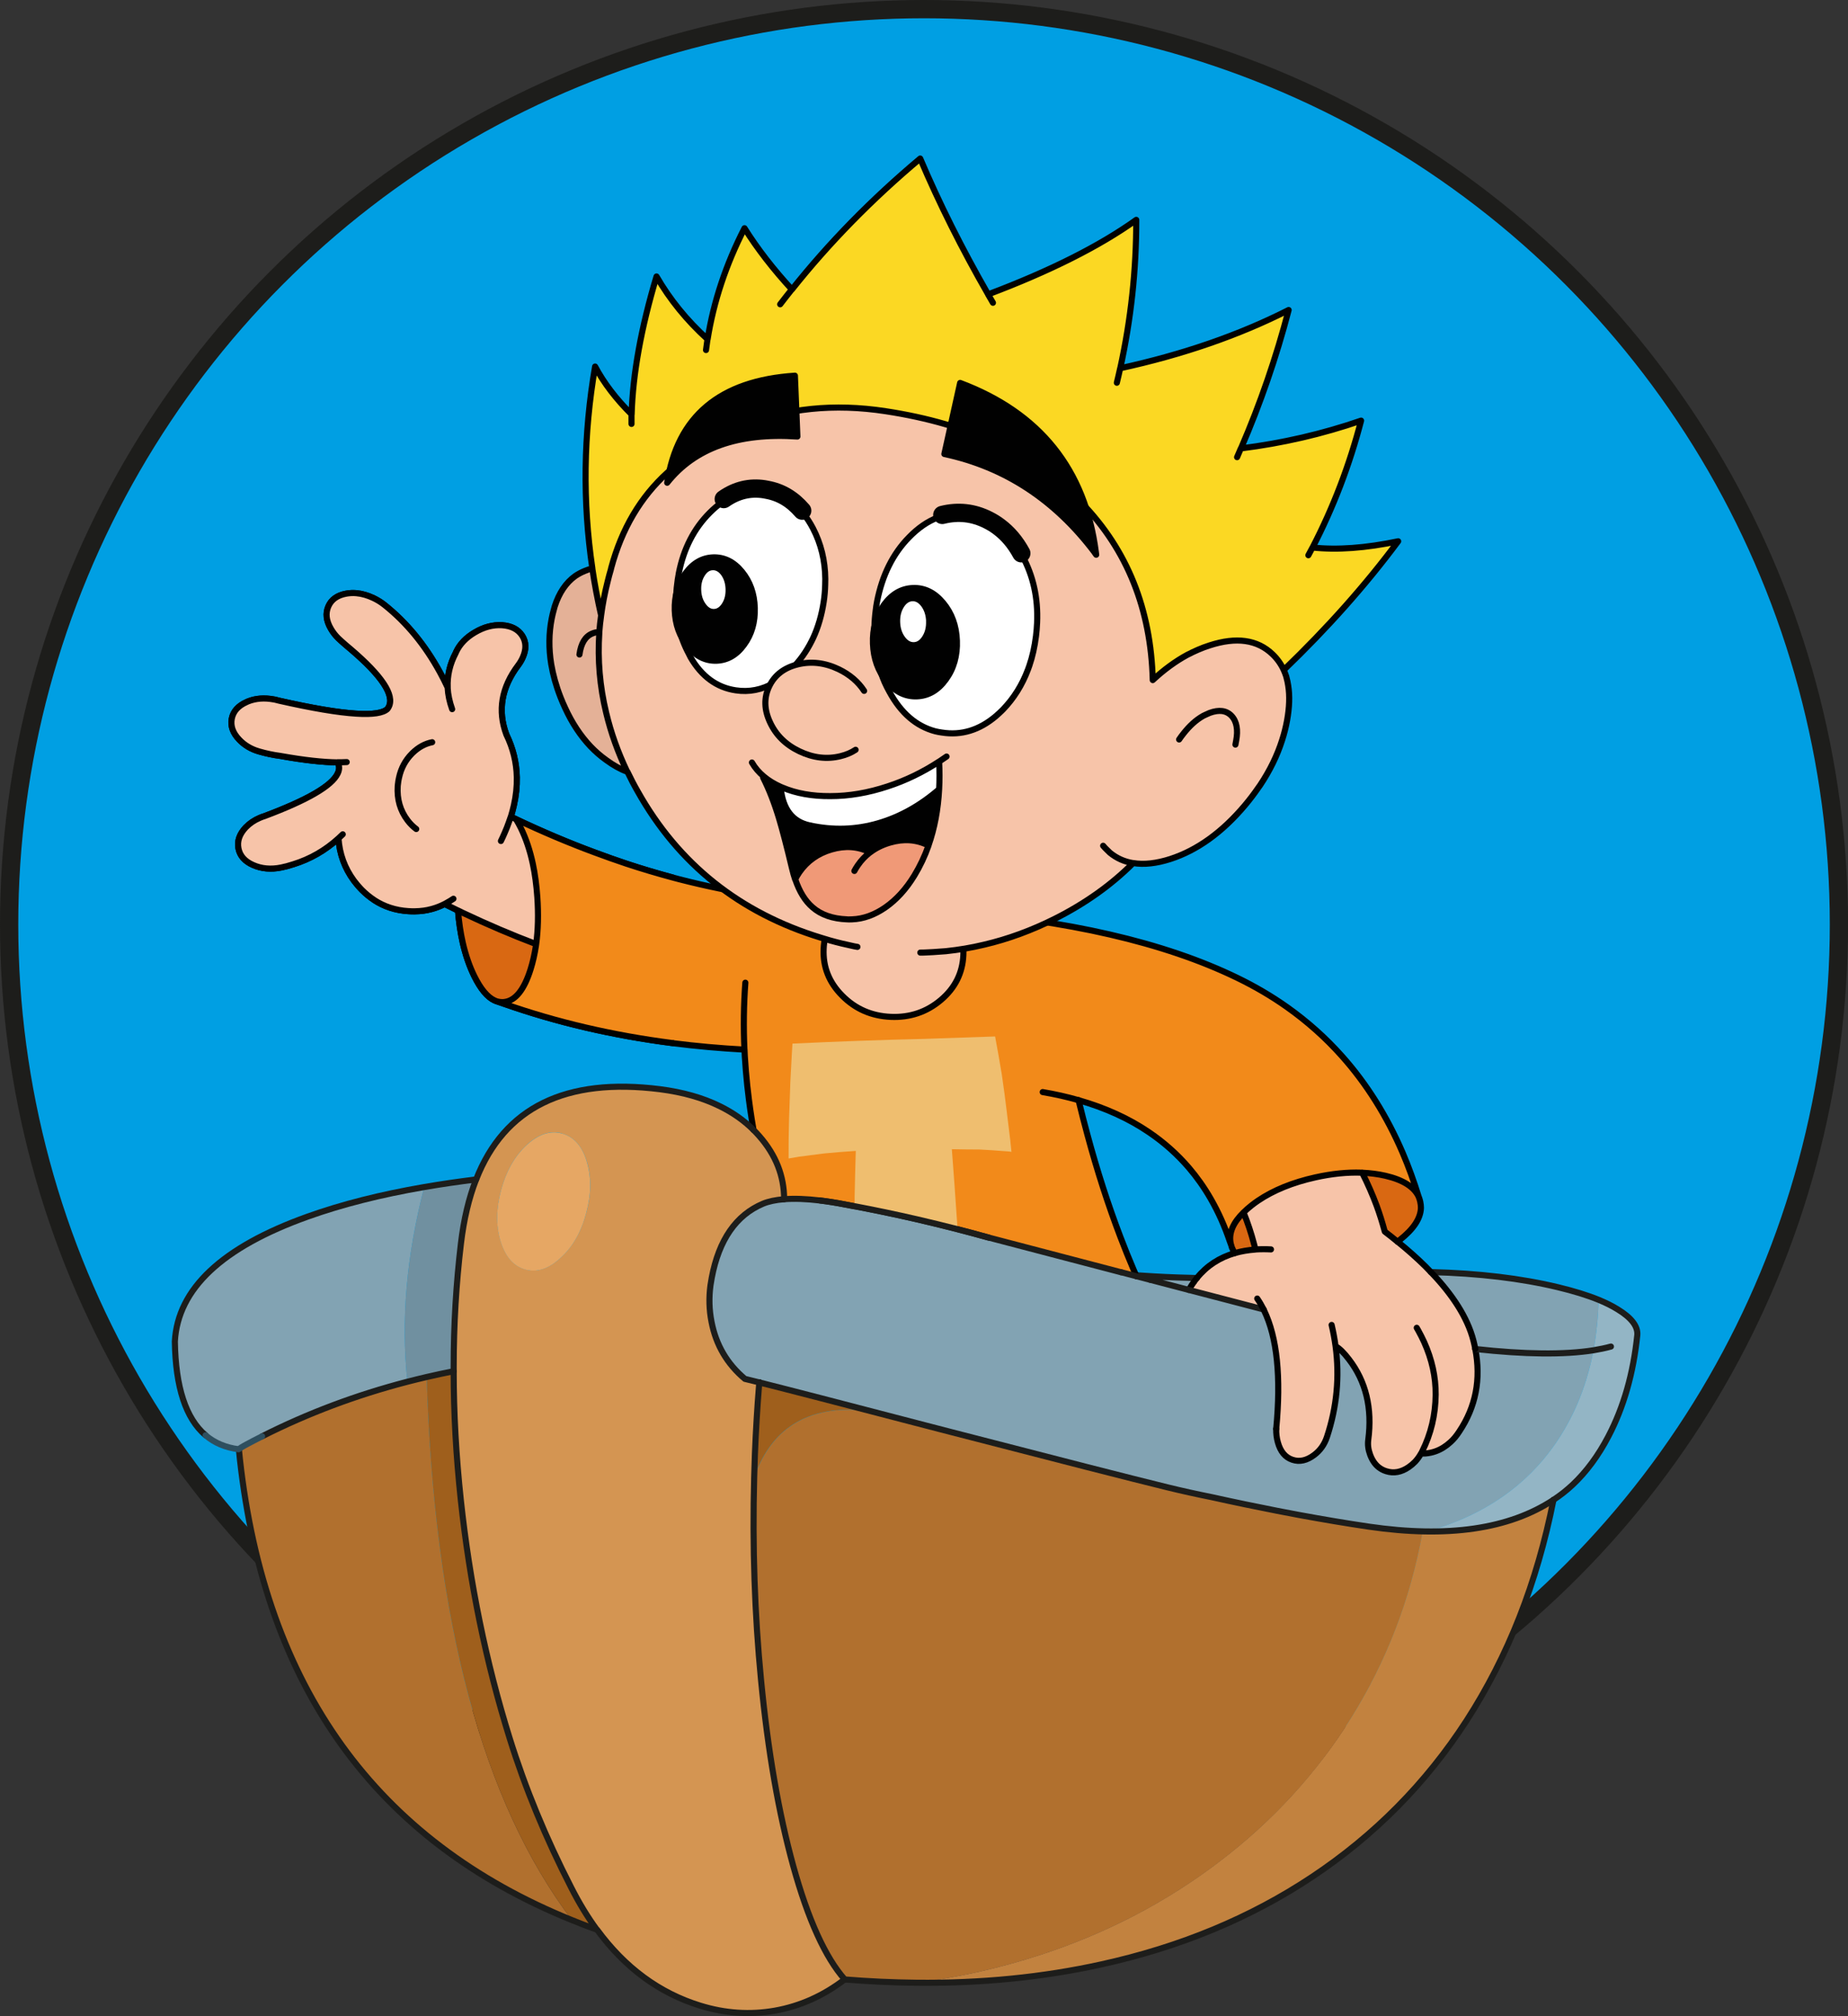 <?xml version="1.0" encoding="UTF-8"?>
<svg id="Laag_2" data-name="Laag 2" xmlns="http://www.w3.org/2000/svg" viewBox="0 0 303.55 331">
  <rect x="0" y="0" width="303.55" height="331" fill="#333333" stroke="none"/>
  <defs>
    <style>
      .cls-1 {
        fill: #6fc7da;
      }

      .cls-2 {
        fill: #9f5f1c;
      }

      .cls-3 {
        fill: #fbd823;
      }

      .cls-4, .cls-5, .cls-6, .cls-7 {
        fill: none;
        stroke-linecap: round;
        stroke-linejoin: round;
      }

      .cls-4, .cls-8 {
        stroke: #1d1d1b;
      }

      .cls-9 {
        fill: #f4e600;
      }

      .cls-10 {
        fill: #f09977;
      }

      .cls-11 {
        fill: #fff;
      }

      .cls-5, .cls-8 {
        stroke-width: 3px;
      }

      .cls-5, .cls-7 {
        stroke: #010101;
      }

      .cls-8 {
        fill: #009fe3;
        stroke-miterlimit: 10;
      }

      .cls-12 {
        fill: #efbe6f;
      }

      .cls-13 {
        fill: #d96812;
      }

      .cls-14 {
        fill: #f7c4a9;
      }

      .cls-15 {
        fill: #82a3b3;
      }

      .cls-6 {
        stroke: #2e4f5f;
      }

      .cls-16 {
        fill: #d49552;
      }

      .cls-17 {
        fill: #e6a764;
      }

      .cls-18 {
        fill: #010101;
      }

      .cls-19 {
        fill: #93b5c5;
      }

      .cls-20 {
        fill: #bc7e28;
      }

      .cls-21 {
        fill: #f28a1a;
      }

      .cls-22 {
        fill: #e4b197;
      }

      .cls-23 {
        fill: #7090a0;
      }

      .cls-24 {
        fill: #c2823f;
      }

      .cls-25 {
        fill: #b1702e;
      }
    </style>
  </defs>
  <g id="Laag_1-2" data-name="Laag 1">
    <g>
      <circle class="cls-8" cx="151.78" cy="151.78" r="150.28"/>
      <g id="Boat_Theo" data-name="Boat Theo">
        <g>
          <g id="Layer0_0_MEMBER_0_FILL" data-name="Layer0 0 MEMBER 0 FILL">
            <path class="cls-9" d="M138.74,324.99h0v-.03.03M124.76,226.97l-.08.5.11-.5h-.03M82.74,164.79h.03l.08-.29-.11.29M233.57,238.32c-.05.11-.1.2-.16.29.25.03.51.03.77,0l-.61-.29M150.09,199.96c.18.06.37.11.56.16-.19-.05-.37-.11-.56-.16h0Z"/>
            <path class="cls-25" d="M70.08,226.07c-1.05.25-2.11.51-3.16.77-8.42,2.2-16.38,5.19-23.88,8.97-.97.5-1.94,1-2.89,1.51-.32.18-.64.36-.95.53.01.03.02.06.03.08.06.57.11,1.14.16,1.7,4.18,37.41,22.37,62.62,54.57,75.63-14.71-19.42-22.67-49.15-23.88-89.19M233.65,251.67c.27-.07.54-.15.8-.24-3-.02-6.19-.28-9.58-.77-3.69-.54-7.52-1.19-11.51-1.94-1.18-.21-2.39-.44-3.61-.69-3.47-.67-7.05-1.41-10.74-2.23-2.45-.49-4.84-1.02-7.19-1.59-6.27-1.54-18.1-4.57-35.49-9.07-1.43-.37-2.9-.75-4.4-1.14-3.18-.83-6.12-1.6-8.81-2.31-9.85-1.24-16.27,2.38-19.23,10.88-.3,11.31.07,22.41,1.11,33.29,1.14,11.65,2.91,21.82,5.31,30.51,2.44,8.79,5.26,14.99,8.44,18.6v.03c3.98.33,7.88.5,11.7.53,6.85-.83,13.72-2.37,20.61-4.62,10.79-3.54,20.52-8.61,29.21-15.23,8.75-6.65,15.97-14.5,21.65-23.56,5.84-9.34,9.75-19.49,11.75-30.45Z"/>
            <path class="cls-2" d="M74.51,225.11c-1.48.3-2.96.62-4.43.95,1.21,40.04,9.17,69.77,23.88,89.19,1.35.55,2.72,1.07,4.11,1.57-1.53-2.07-2.94-4.38-4.24-6.92-4.17-8.15-7.54-16.33-10.11-24.54-3.88-12.43-6.56-25.47-8.04-39.13-.76-7.21-1.15-14.25-1.17-21.12M124.78,226.97l-.11.5c-.3,3.7-.53,7.45-.69,11.27-.04,1.29-.08,2.56-.11,3.82,2.97-8.49,9.38-12.12,19.23-10.88-8.84-2.29-14.95-3.87-18.33-4.72Z"/>
            <path class="cls-15" d="M69.68,194.9c-7.19,1.25-13.57,2.87-19.13,4.85-14.08,5.02-21.35,11.86-21.83,20.51.12,7.5,1.8,12.63,5.04,15.39,1.48,1.26,3.29,2.02,5.41,2.28l.03-.08c.32-.17.64-.35.95-.53.96-.51,1.92-1.01,2.89-1.51,7.49-3.78,15.45-6.77,23.88-8.97-1.09-9.98-.17-20.63,2.76-31.94M233.41,238.61c-.27.51-.6.97-.98,1.38-.31.32-.65.6-1.03.85-1.23.86-2.46,1.09-3.69.69-.47-.14-.89-.36-1.27-.66-.59-.48-1.05-1.16-1.38-2.04-.31-.82-.42-1.64-.32-2.47.68-5.17-.38-9.57-3.18-13.21-.84-1.09-1.56-1.8-2.18-2.12.68,5.05.2,10.02-1.43,14.91-.41,1.23-1.1,2.21-2.07,2.94-1.23.92-2.42,1.19-3.58.8,0,0-.02-.01-.03-.03-1.16-.39-1.96-1.33-2.39-2.84-.19-.71-.28-1.46-.27-2.23.82-8.51.15-14.98-1.99-19.42-.02-.06-.05-.12-.08-.19l-12.28-3.21-6.34-1.65,6.34,1.65c.26-.44.53-.87.82-1.27.16-.23.33-.45.5-.66-.35,0-.69-.02-1.03-.03-2.77-.06-5.46-.19-8.06-.37-.27-.02-.55-.03-.82-.05v.16l-2.55-.66-21.51-5.65-.21-.05c-3.95-1.09-7.87-2.09-11.78-3-3.99-.91-7.95-1.72-11.88-2.44-4.07-.77-7.38-1.06-9.95-.85-1.4.11-2.56.36-3.48.74-4.42,1.87-7.22,5.92-8.41,12.15-.08.42-.16.83-.21,1.25-.27,2.02-.22,4.01.16,5.97.74,3.8,2.57,6.93,5.49,9.39.06.01.12.02.19.03.5.13,1.23.31,2.18.56h.08c3.38.86,9.49,2.43,18.33,4.72,2.69.71,5.63,1.48,8.81,2.31,1.51.39,2.97.77,4.4,1.14,17.39,4.51,29.23,7.53,35.49,9.07,2.35.57,4.74,1.1,7.19,1.59,3.69.82,7.27,1.56,10.74,2.23,1.22.25,2.42.48,3.61.69,3.99.75,7.83,1.39,11.51,1.94,3.39.49,6.58.75,9.58.77,9.42-2.67,16.57-7.66,21.43-14.99,2.87-4.32,4.82-9.24,5.86-14.75-4.81.76-11.28.69-19.42-.21.96,4.99.07,9.51-2.65,13.56-.43.69-.9,1.26-1.41,1.72-.77.71-1.59,1.21-2.47,1.51-.52.19-1.06.31-1.62.35-.26.03-.52.03-.77,0M262.59,213.41c-1.87-.76-4.09-1.45-6.69-2.07-6.07-1.46-13.04-2.29-20.9-2.49.9.92,1.71,1.83,2.44,2.73,1.51,1.89,2.68,3.75,3.5,5.57.47,1.01.84,2.01,1.09,3,.11.45.21.89.29,1.33,8.13.9,14.61.98,19.42.21.49-2.62.77-5.38.85-8.28Z"/>
            <path class="cls-16" d="M78.2,193.65h0c-1.18,3.06-2.02,6.57-2.49,10.53-.78,6.56-1.18,13.3-1.19,20.21,0,.25,0,.48,0,.72.02,6.87.4,13.91,1.17,21.12,1.48,13.66,4.16,26.7,8.04,39.13,2.56,8.21,5.93,16.39,10.11,24.54,1.3,2.54,2.72,4.85,4.24,6.92,4.59,6.24,10.23,10.4,16.92,12.47,4.1,1.27,8.21,1.55,12.31.82,4.14-.74,7.95-2.45,11.43-5.12v-.03c-3.18-3.6-5.99-9.8-8.44-18.6-2.4-8.69-4.17-18.86-5.31-30.51-1.04-10.88-1.42-21.98-1.11-33.29.03-1.26.06-2.53.11-3.82.16-3.82.39-7.58.69-11.27l.08-.5s-.03,0-.05,0c-.95-.24-1.67-.43-2.18-.56-.06,0-.12-.01-.19-.03-2.92-2.46-4.75-5.59-5.49-9.39-.38-1.96-.43-3.95-.16-5.97.06-.41.13-.83.21-1.25,1.18-6.23,3.99-10.28,8.41-12.15.92-.38,2.07-.63,3.48-.74,0-3.81-1.34-7.26-4.03-10.35-.31-.35-.64-.7-.98-1.03-1.57-1.55-3.42-2.85-5.54-3.9-2.79-1.37-6.06-2.3-9.82-2.79-15.5-1.95-25.58,2.99-30.21,14.83M92.29,186.09c1.94.52,3.3,2.04,4.09,4.56.78,2.56.76,5.39-.08,8.49-.82,3.09-2.21,5.53-4.16,7.32-1.94,1.83-3.88,2.49-5.81,1.96-1.93-.51-3.29-2.05-4.09-4.62-.78-2.53-.75-5.34.08-8.44.83-3.08,2.22-5.53,4.16-7.35,1.95-1.81,3.89-2.45,5.81-1.94Z"/>
            <path class="cls-17" d="M96.37,190.65c-.78-2.53-2.15-4.05-4.09-4.56-1.92-.52-3.86.13-5.81,1.94-1.95,1.82-3.33,4.27-4.16,7.35-.83,3.1-.86,5.91-.08,8.44.79,2.56,2.15,4.1,4.09,4.62,1.93.52,3.87-.13,5.81-1.96,1.96-1.79,3.35-4.23,4.16-7.32.84-3.09.86-5.92.08-8.49Z"/>
            <path class="cls-23" d="M78.2,193.65h0c-2.95.36-5.79.78-8.52,1.25-2.93,11.31-3.85,21.96-2.76,31.94,1.05-.26,2.1-.51,3.16-.77,1.47-.33,2.95-.65,4.43-.95,0-.23,0-.47,0-.72.02-6.92.41-13.65,1.19-20.21.48-3.96,1.31-7.47,2.49-10.53Z"/>
            <path class="cls-13" d="M87.14,159.14c.39-1.2.68-2.48.88-3.85.02-.09.04-.19.05-.29-3.99-1.5-8-3.21-12.04-5.12-.26-.13-.53-.26-.8-.4.15,1.89.41,3.65.77,5.28.47,2.05,1.11,3.88,1.91,5.49,1.03,2.11,2.14,3.44,3.32,3.98.18.09.36.16.53.21.36.09.73.11,1.09.05,1.82-.21,3.25-1.99,4.3-5.36M202.85,205.72c1.04-.29,2.17-.49,3.37-.58-.08-.31-.17-.63-.27-.96-.44-1.72-1.01-3.42-1.7-5.12-1.67,1.63-2.38,3.24-2.15,4.83.01.11.03.2.05.29.02.09.04.17.05.24.04.14.09.27.13.4.13.33.29.63.5.9M223.73,192.54c.93,1.82,1.73,3.63,2.39,5.44.5,1.35.92,2.68,1.27,4.01.03.08.06.16.08.24.35.26.69.53,1.03.8.35.28.7.56,1.03.85.12-.09.24-.18.34-.27,2.29-1.79,3.46-3.56,3.5-5.31.01-.32-.02-.65-.11-.98-.03-.19-.09-.39-.16-.58-.02-.07-.05-.14-.08-.21-.74-1.64-2.57-2.79-5.49-3.48-1.21-.28-2.48-.45-3.82-.5Z"/>
            <path class="cls-20" d="M73.4,148.21c-.11.07-.23.13-.34.19.07.04.13.08.19.11l.16-.29M59.44,146.11c-.07-.07-.14-.14-.21-.21h-.24c.82.73,1.64,1.35,2.47,1.86-.71-.46-1.38-1-2.02-1.64Z"/>
            <path class="cls-14" d="M56.84,97.46c-1.45.28-2.43.98-2.92,2.1-.49,1.14-.34,2.36.42,3.66.33.59.72,1.11,1.19,1.57.31.3.71.66,1.22,1.09.63.53,1.21,1.03,1.75,1.51,4.77,4.24,6.48,7.25,5.12,9.02-.71.68-2.42.94-5.12.77-2.98-.18-7.19-.89-12.63-2.12-.48-.12-.74-.19-.8-.21-.03,0-.07,0-.11,0-1.55-.29-2.96-.19-4.24.32-.08.03-.16.07-.24.11-1.38.61-2.19,1.51-2.44,2.71-.22,1.22.18,2.37,1.22,3.45.86.91,1.95,1.55,3.26,1.94,1.18.34,2.35.59,3.53.74.05,0,.11.02.16.03,3.71.66,6.79,1.01,9.23,1.03.51,0,1.01,0,1.49-.03-.48.02-.97.03-1.49.03.32.58.32,1.19,0,1.83-.96,2.03-4.97,4.36-12.04,7-.26.09-.52.18-.77.29-.89.38-1.66.9-2.31,1.56-1.03,1.1-1.42,2.25-1.19,3.45.25,1.21,1.05,2.12,2.41,2.71,1.38.62,2.92.76,4.62.42.58-.11,1.24-.29,1.99-.53,2.77-.86,5.25-2.28,7.43-4.27.24-.2.47-.43.69-.66-.22.24-.45.46-.69.66.17,2.57,1.01,4.88,2.52,6.95.16.2.32.39.48.58.21.26.42.51.64.74.07.07.14.14.21.21.64.64,1.31,1.19,2.02,1.64,3.6,2.22,7.37,2.39,11.3.5.1.05.2.09.29.13.12-.05.23-.11.34-.19.37-.19.73-.41,1.09-.66-.35.25-.72.47-1.09.66l-.16.29c.66.33,1.33.66,1.99.98.27.13.53.27.8.4,4.04,1.91,8.06,3.62,12.04,5.12.32-2.33.38-4.9.19-7.69-.14-1.97-.38-3.8-.74-5.49-.47-2.2-1.14-4.18-1.99-5.92-.26-.51-.52-.98-.8-1.41-.27-.13-.55-.27-.82-.4-.1.29-.2.58-.32.88-.1.3-.2.6-.32.9-.11.29-.24.57-.37.85-.18.46-.39.91-.61,1.35.22-.45.43-.9.61-1.35.13-.28.26-.56.37-.85.12-.3.22-.6.32-.9.12-.29.22-.58.32-.88.19-.62.35-1.24.48-1.86.37-1.57.53-3.11.5-4.62-.05-2.44-.63-4.79-1.72-7.03-1.46-3.93-.82-7.72,1.94-11.38.31-.41.57-.84.77-1.3.59-1.34.56-2.53-.11-3.55-.67-1.03-1.76-1.61-3.29-1.72-1.51-.08-3.01.31-4.48,1.19-1.45.85-2.47,1.92-3.08,3.21-.01.04-.03.08-.05.11-.98,1.87-1.42,3.79-1.33,5.76.06,1.16.31,2.33.74,3.53-.44-1.2-.68-2.37-.74-3.53-.41-.88-.84-1.73-1.3-2.55-2.44-4.47-5.46-8.14-9.07-11.01-.52-.43-1.12-.81-1.8-1.14-.96-.46-1.91-.73-2.84-.82-.56-.04-1.12-.01-1.67.08M66.95,134.68c-1.22-1.59-1.76-3.47-1.62-5.62,0-.08.02-.17.03-.27.04-.4.1-.79.19-1.17.33-1.51,1.03-2.81,2.1-3.9.04-.04.08-.07.11-.11.98-.94,2.06-1.54,3.24-1.78-1.17.24-2.25.83-3.24,1.78-.03.03-.06.07-.11.11-1.07,1.09-1.77,2.39-2.1,3.9-.09.38-.15.77-.19,1.17,0,.09-.02.18-.03.27-.14,2.16.4,4.03,1.62,5.62.43.57.9,1.05,1.41,1.43-.5-.38-.97-.86-1.41-1.43M205.53,197.92c-.47.38-.89.76-1.27,1.14.69,1.69,1.25,3.4,1.7,5.12.1.33.19.64.27.96.81-.04,1.66-.04,2.55,0-.88-.04-1.73-.04-2.55,0-1.2.09-2.33.29-3.37.58-2.13.62-3.95,1.68-5.44,3.18-.28.29-.54.59-.8.9,0,.01-.02.02-.03.03-.17.21-.34.44-.5.66-.29.41-.56.83-.82,1.27l12.28,3.21c.03.07.06.13.08.19,2.14,4.44,2.81,10.91,1.99,19.42-.01.77.08,1.51.27,2.23.43,1.51,1.23,2.45,2.39,2.84,0,.01.02.02.03.03,1.16.39,2.35.13,3.58-.8.97-.73,1.66-1.71,2.07-2.94,1.63-4.89,2.11-9.86,1.43-14.91-.08-.58-.18-1.16-.29-1.75-.1-.58-.22-1.16-.37-1.75.15.59.27,1.17.37,1.75.12.59.21,1.17.29,1.75.61.32,1.34,1.03,2.18,2.12,2.81,3.64,3.87,8.04,3.18,13.21-.1.83,0,1.65.32,2.47.33.88.79,1.57,1.38,2.04.38.3.8.52,1.27.66,1.23.4,2.46.17,3.69-.69.38-.25.73-.53,1.03-.85.38-.41.71-.87.98-1.38.06-.09.11-.19.16-.29,1.47-2.92,2.21-6.04,2.23-9.36.04-2.88-.59-5.75-1.88-8.62-.29-.64-.62-1.27-.98-1.91-.07-.14-.15-.28-.24-.42.09.14.17.28.24.42.36.64.69,1.27.98,1.91,1.29,2.87,1.92,5.74,1.88,8.62-.02,3.33-.76,6.45-2.23,9.36l.61.29c.56-.04,1.1-.15,1.62-.35.88-.3,1.7-.81,2.47-1.51.51-.46.98-1.04,1.41-1.72,2.73-4.05,3.61-8.57,2.65-13.56-.08-.43-.18-.88-.29-1.33-.25-.99-.61-1.98-1.09-3-.82-1.82-1.99-3.68-3.5-5.57-.73-.9-1.54-1.81-2.44-2.73-.28-.31-.57-.62-.88-.93-1.36-1.33-2.89-2.68-4.59-4.06-.34-.28-.68-.57-1.03-.85-.34-.27-.69-.53-1.03-.8-.02-.07-.05-.15-.08-.24-.35-1.32-.77-2.66-1.27-4.01-.66-1.8-1.46-3.62-2.39-5.44-.03,0-.07-.01-.11-.03-2.33-.08-4.85.18-7.56.77-3.74.84-6.89,2.12-9.44,3.85-.37.26-.73.52-1.09.8M155.61,149.53c-3.63-.28-7.4-.49-11.3-.64-1.88-.05-3.75-.14-5.6-.27-2.16,1.94-3.3,4.33-3.42,7.16-.13,2.95.88,5.5,3.02,7.67,2.16,2.18,4.82,3.34,7.98,3.48,3.16.15,5.91-.77,8.25-2.76,2.33-1.97,3.56-4.43,3.69-7.37.12-2.75-.75-5.18-2.63-7.27Z"/>
            <path class="cls-24" d="M234.45,251.43c-.26.09-.52.17-.8.24-2,10.97-5.92,21.12-11.75,30.45-5.68,9.05-12.89,16.91-21.65,23.56-8.68,6.61-18.42,11.69-29.21,15.23-6.89,2.25-13.76,3.79-20.61,4.62,10.7.12,20.85-.88,30.45-3,12.96-2.85,24.51-7.64,34.65-14.38,10.24-6.81,18.69-15.36,25.36-25.65,6.83-10.56,11.58-22.64,14.27-36.24-5.38,3.55-12.29,5.27-20.72,5.17Z"/>
            <path class="cls-19" d="M265.72,214.98c-.9-.55-1.94-1.07-3.13-1.57-.08,2.89-.36,5.65-.85,8.28,1.03-.17,1.99-.37,2.87-.61-.88.24-1.84.44-2.87.61-1.04,5.51-2.99,10.43-5.86,14.75-4.87,7.33-12.01,12.32-21.43,14.99,8.43.1,15.33-1.63,20.72-5.17,1.11-.73,2.16-1.56,3.16-2.49,2.25-2.12,4.21-4.77,5.86-7.93,2.51-4.79,4.09-10.34,4.75-16.63.12-1.43-.95-2.84-3.21-4.22Z"/>
            <path class="cls-21" d="M158.23,156.8c-.13,2.95-1.36,5.41-3.69,7.37-2.34,1.99-5.09,2.91-8.25,2.76-3.16-.13-5.82-1.29-7.98-3.48-2.15-2.16-3.15-4.72-3.02-7.67.12-2.83,1.27-5.22,3.42-7.16-9.5-.64-18.53-2.06-27.11-4.27-.36-.09-.72-.18-1.09-.29-2.52-.66-5.06-1.42-7.61-2.25-1.75-.59-3.51-1.21-5.28-1.88-4.26-1.58-8.56-3.39-12.89-5.44.27.42.54.89.8,1.41.85,1.74,1.52,3.71,1.99,5.92.36,1.7.61,3.53.74,5.49.2,2.8.13,5.36-.19,7.69-.01.1-.03.2-.05.29-.2,1.36-.49,2.65-.88,3.85-1.05,3.37-2.48,5.15-4.3,5.36l-.08.29c8.67,3.05,17.92,5.21,27.75,6.47,3.84.49,7.76.84,11.78,1.06-.18-3.67-.13-7.33.13-10.98-.26,3.66-.31,7.32-.13,10.98.02.36.04.72.05,1.09.1,1.62.23,3.25.4,4.88.03.2.06.39.08.58.25,2.2.56,4.41.95,6.63.34.34.67.68.98,1.03,2.69,3.09,4.03,6.54,4.03,10.35,2.56-.21,5.88.07,9.95.85,3.94.72,7.9,1.53,11.88,2.44,3.9.91,7.83,1.91,11.78,3l.21.05,21.51,5.65,2.55.66c-.02-.06-.05-.11-.08-.16-.13-.31-.26-.62-.4-.93-.74-1.75-1.46-3.53-2.15-5.36-2.01-5.25-3.81-10.83-5.41-16.74-.51-1.88-1.01-3.79-1.49-5.73-1.86-.54-3.82-.98-5.89-1.33,2.07.35,4.03.79,5.89,1.33,4.39,1.25,8.25,3,11.59,5.25,2.46,1.68,4.64,3.62,6.53,5.84,1.34,1.56,2.54,3.25,3.58,5.07,1.27,2.19,2.33,4.56,3.18,7.11.03,0,.06,0,.08,0-.23-1.59.48-3.2,2.15-4.83.38-.38.8-.76,1.27-1.14.36-.28.72-.54,1.09-.8,2.55-1.72,5.7-3.01,9.44-3.85,2.71-.59,5.23-.85,7.56-.77.04.01.07.02.11.03,1.34.06,2.61.22,3.82.5,2.92.68,4.75,1.84,5.49,3.48-.78-2.53-1.66-4.96-2.65-7.27-2.59-6.03-5.91-11.31-9.95-15.84-2.69-3.02-5.71-5.71-9.05-8.06-2.55-1.81-5.3-3.43-8.25-4.85-11.95-5.78-27.79-9.43-47.54-10.96,1.87,2.09,2.75,4.51,2.63,7.27M150.65,200.12c-.19-.05-.37-.1-.56-.16h0c.18.05.37.11.56.16Z"/>
          </g>
          <path id="Layer0_0_MEMBER_0_1_STROKES" data-name="Layer0 0 MEMBER 0 1 STROKES" class="cls-7" d="M155.61,149.55c-3.63-.29-7.4-.5-11.3-.64-1.88-.06-3.75-.16-5.6-.28-2.16,1.94-3.3,4.33-3.42,7.16-.13,2.95.88,5.5,3.04,7.67,2.15,2.18,4.81,3.35,7.97,3.49,3.16.14,5.91-.79,8.25-2.77,2.33-1.97,3.56-4.43,3.69-7.37.12-2.75-.75-5.17-2.63-7.26,19.74,1.52,35.59,5.17,47.55,10.96,2.94,1.42,5.69,3.03,8.25,4.84,3.33,2.36,6.34,5.04,9.03,8.06,4.04,4.53,7.35,9.81,9.95,15.84.99,2.31,1.87,4.74,2.65,7.27.03.08.06.15.09.23.06.19.12.38.16.57.07.33.11.66.11.99-.05,1.74-1.22,3.5-3.5,5.29-.11.09-.23.18-.35.27M138.74,324.99h.01M123.77,185.51c-.39-2.22-.71-4.43-.95-6.63-.02-.19-.04-.38-.07-.57-.17-1.64-.31-3.27-.41-4.89-.02-.36-.04-.73-.05-1.09-4.01-.22-7.94-.57-11.78-1.06-9.83-1.26-19.08-3.42-27.75-6.47h-.01c-.33-.11-.65-.23-.98-.34-.18-.05-.36-.12-.54-.2-1.18-.55-2.28-1.88-3.32-3.98-.8-1.62-1.43-3.46-1.9-5.5-.37-1.63-.63-3.39-.78-5.28-.66-.32-1.32-.64-1.98-.97-.07-.04-.13-.07-.2-.11-.66.34-1.35.61-2.06.81-.05.01-.11.03-.16.04-.4.11-.81.19-1.23.25-.48.07-.98.1-1.49.11-.34,0-.69,0-1.05-.03-2.08-.13-3.95-.74-5.6-1.82M59.24,145.9c-.22-.24-.44-.48-.65-.74-.16-.19-.32-.39-.46-.58-1.52-2.07-2.36-4.38-2.53-6.94-2.18,1.98-4.65,3.4-7.43,4.26-.75.24-1.41.42-1.99.53-1.69.34-3.23.2-4.6-.41-1.37-.6-2.17-1.5-2.41-2.71-.24-1.21.16-2.36,1.19-3.46.64-.66,1.4-1.18,2.29-1.56.25-.11.51-.21.78-.29,7.06-2.64,11.07-4.97,12.03-6.99.32-.65.32-1.26,0-1.84-2.45-.03-5.52-.37-9.23-1.03-.05,0-.11-.02-.16-.03-1.18-.15-2.35-.4-3.53-.74-1.31-.38-2.39-1.03-3.25-1.94-1.04-1.08-1.45-2.23-1.22-3.44.24-1.2,1.05-2.11,2.43-2.72.08-.04.16-.07.24-.11,1.28-.51,2.7-.61,4.26-.32.03,0,.06,0,.09.01.05.01.32.08.8.2,5.44,1.23,9.65,1.94,12.64,2.12,2.69.17,4.4-.09,5.11-.77,1.36-1.77-.35-4.77-5.11-9.01-.55-.49-1.14-.99-1.76-1.51-.51-.44-.91-.8-1.21-1.09-.48-.47-.88-.99-1.21-1.56-.77-1.31-.91-2.53-.42-3.66.49-1.13,1.46-1.83,2.92-2.1.55-.1,1.11-.13,1.68-.08.92.08,1.86.35,2.83.81.68.33,1.29.71,1.82,1.14,3.6,2.87,6.62,6.54,9.07,11.01.45.82.88,1.67,1.29,2.55-.09-1.97.35-3.88,1.34-5.74.01-.04.03-.07.04-.11.6-1.29,1.63-2.37,3.08-3.22,1.48-.88,2.97-1.27,4.48-1.18,1.53.11,2.62.68,3.29,1.71.66,1.03.7,2.21.11,3.55-.2.46-.45.89-.76,1.3-2.76,3.66-3.41,7.46-1.95,11.39,1.09,2.23,1.67,4.58,1.72,7.03.03,1.5-.13,3.04-.49,4.62-.14.61-.3,1.22-.49,1.84.28.13.55.26.84.4,4.32,2.05,8.62,3.87,12.89,5.45,1.76.66,3.52,1.28,5.28,1.87,2.54.84,5.08,1.59,7.6,2.27.37.1.73.2,1.1.29,8.57,2.2,17.6,3.62,27.1,4.26M171.27,179.3c2.06.35,4.02.79,5.89,1.33,4.38,1.25,8.24,3,11.58,5.27,2.46,1.67,4.64,3.61,6.54,5.82,1.33,1.56,2.53,3.25,3.58,5.08,1.26,2.18,2.32,4.55,3.18,7.11.02,0,.04,0,.07,0-.23-1.6.48-3.21,2.15-4.84.38-.38.81-.76,1.29-1.14.35-.28.71-.54,1.09-.8,2.55-1.72,5.69-3,9.44-3.83,2.7-.6,5.22-.85,7.55-.77.04,0,.08,0,.12.01,1.33.06,2.61.22,3.82.5,2.92.68,4.74,1.84,5.48,3.48M229.55,203.86c-.34-.28-.69-.57-1.05-.85-.34-.27-.69-.53-1.03-.8-.02-.07-.04-.15-.07-.23-.36-1.33-.78-2.67-1.27-4.01-.67-1.81-1.47-3.63-2.39-5.45M232.71,218c.08.14.16.28.24.42.35.64.68,1.27.97,1.91,1.29,2.87,1.92,5.74,1.9,8.64-.03,3.32-.77,6.44-2.23,9.36M234.18,238.63c.56-.05,1.1-.16,1.62-.35.88-.31,1.7-.82,2.47-1.53.51-.46.98-1.03,1.42-1.71,2.72-4.06,3.6-8.58,2.64-13.57M233.43,238.63c.05-.1.11-.2.16-.29M219.38,221.03c.61.32,1.34,1.03,2.19,2.14,2.8,3.63,3.86,8.04,3.18,13.21-.11.82,0,1.64.31,2.47.33.88.79,1.56,1.39,2.04.37.29.79.52,1.26.66,1.23.39,2.47.16,3.7-.69.37-.26.71-.54,1.02-.86.38-.41.71-.86.99-1.37.24.02.49.02.76,0M219.38,221.03c-.08-.58-.17-1.16-.28-1.74-.11-.59-.23-1.18-.37-1.76M206.22,205.15c-1.2.09-2.33.28-3.37.58M196.09,210.49c-.29.41-.56.84-.82,1.29M209.63,234.6c-.02.76.07,1.5.27,2.21.42,1.51,1.21,2.46,2.37,2.85,0,0,.02,0,.03.01,1.16.39,2.35.13,3.58-.8.97-.73,1.67-1.71,2.08-2.94,1.62-4.89,2.1-9.86,1.42-14.91M204.26,199.06c.69,1.69,1.26,3.41,1.71,5.13.09.32.17.64.25.95.81-.05,1.66-.06,2.55-.01M202.85,205.73c-.21-.28-.38-.59-.5-.9-.05-.13-.09-.27-.12-.41-.06-.17-.12-.35-.19-.52M202.23,204.42c-.02-.07-.05-.15-.07-.23-.02-.1-.04-.2-.05-.29M186.67,209.54c-.02-.06-.05-.11-.07-.16.03,0,.05,0,.08,0M55.46,125.15c.51,0,1.01,0,1.49-.03M55.6,137.64c.24-.21.47-.43.7-.66M73.53,112.9c.06,1.16.31,2.33.74,3.53M68.37,136.11c-.51-.38-.99-.85-1.42-1.42-1.22-1.6-1.76-3.48-1.62-5.62,0-.09.02-.19.03-.28.04-.4.1-.78.19-1.15.33-1.51,1.03-2.82,2.11-3.91.04-.04.07-.07.11-.11.97-.94,2.05-1.53,3.22-1.76M61.47,147.77c-.72-.46-1.39-1.02-2.03-1.66-.07-.07-.13-.14-.2-.21M73.05,148.41c.12-.06.23-.12.34-.19.37-.2.73-.42,1.09-.66M88.07,155.01c.32-2.34.38-4.91.19-7.71-.14-1.97-.38-3.79-.74-5.48-.47-2.21-1.14-4.18-1.99-5.92-.26-.52-.52-.99-.78-1.42M83.9,134.09c-.1.29-.2.59-.31.89-.11.3-.22.59-.33.89-.11.29-.23.57-.36.86-.19.45-.4.9-.62,1.35M82.85,164.51c1.81-.22,3.24-2,4.3-5.36.38-1.21.67-2.5.88-3.86.01-.09.03-.18.04-.28-3.99-1.51-8-3.22-12.03-5.13-.27-.13-.54-.26-.81-.4M81.77,164.44c.36.09.72.11,1.09.07M122.43,161.34c-.27,3.66-.32,7.32-.15,10.98M124.77,226.98h.03"/>
          <path id="Layer0_0_MEMBER_0_2_STROKES" data-name="Layer0 0 MEMBER 0 2 STROKES" class="cls-4" d="M255.17,246.25c-2.69,13.6-7.45,25.68-14.27,36.24-6.67,10.29-15.12,18.84-25.36,25.65-10.13,6.74-21.68,11.53-34.65,14.38-9.61,2.12-19.75,3.13-30.44,3.01-3.83-.04-7.73-.22-11.7-.54M138.74,324.99c-3.48,2.67-7.3,4.38-11.43,5.12-4.1.72-8.21.45-12.31-.82-6.7-2.07-12.34-6.22-16.92-12.46-1.39-.5-2.75-1.02-4.1-1.57-32.21-13.02-50.4-38.23-54.57-75.64-.06-.56-.12-1.12-.17-1.68M78.21,193.65c4.63-11.83,14.7-16.77,30.2-14.82,3.75.48,7.03,1.41,9.83,2.79,2.12,1.04,3.96,2.33,5.53,3.89M123.88,242.58c-.3,11.3.07,22.4,1.13,33.28,1.13,11.65,2.89,21.82,5.29,30.51,2.44,8.79,5.26,15,8.45,18.61M74.52,225.13c0-.24,0-.48,0-.72,0-6.93.41-13.67,1.19-20.23.47-3.96,1.3-7.47,2.49-10.52h0M128.8,196.89c0-3.81-1.36-7.25-4.05-10.33-.31-.36-.64-.71-.98-1.05M124.77,226.98l-.09.49c-.3,3.7-.53,7.46-.68,11.29-.05,1.28-.09,2.55-.12,3.82M74.52,225.13c0,6.86.4,13.9,1.17,21.12,1.47,13.65,4.14,26.69,8.02,39.12,2.56,8.21,5.94,16.39,10.12,24.54,1.29,2.54,2.7,4.86,4.23,6.94M138.75,324.98h-.01"/>
          <path id="Layer0_0_MEMBER_0_3_STROKES" data-name="Layer0 0 MEMBER 0 3 STROKES" class="cls-4" d="M235.02,208.85c7.86.2,14.82,1.03,20.89,2.49,2.59.62,4.82,1.31,6.69,2.07,1.19.49,2.23,1.01,3.13,1.57,2.26,1.38,3.33,2.79,3.21,4.22-.65,6.3-2.24,11.84-4.75,16.63-1.66,3.17-3.61,5.81-5.86,7.93-.99.93-2.05,1.76-3.16,2.49M33.76,235.64c-3.24-2.76-4.92-7.89-5.04-15.39.48-8.65,7.75-15.48,21.83-20.51,5.56-1.99,11.94-3.61,19.14-4.85,2.72-.47,5.56-.88,8.52-1.25M264.61,221.08c-.88.24-1.84.44-2.87.61-4.81.76-11.28.69-19.42-.21M195.27,211.78l12.3,3.21M186.68,209.38c.27.02.54.04.81.05,2.6.18,5.29.31,8.06.37.34.01.69.02,1.03.03M195.27,211.78l-6.34-1.66M162.61,203.24l21.53,5.64M124.77,226.98s-.04,0-.05-.01M74.52,225.13c-1.49.29-2.97.61-4.44.95-1.05.25-2.1.5-3.14.77-8.43,2.19-16.39,5.18-23.89,8.97"/>
        </g>
        <path id="Layer0_0_MEMBER_0_MEMBER_0_1_STROKES" data-name="Layer0 0 MEMBER 0 MEMBER 0 1 STROKES" class="cls-4" d="M255.17,246.25c-7.3,4.81-17.4,6.28-30.3,4.4-3.69-.54-7.52-1.19-11.5-1.92-1.19-.22-2.4-.45-3.62-.69-3.47-.68-7.05-1.42-10.74-2.24-2.45-.49-4.84-1.02-7.18-1.59-6.28-1.54-18.11-4.57-35.51-9.07-1.43-.37-2.9-.75-4.4-1.14-13.69-3.57-22.76-5.92-27.2-7.03-.95-.24-1.68-.42-2.19-.54-.06-.02-.12-.03-.17-.04-2.93-2.46-4.76-5.58-5.49-9.38-.39-1.97-.44-3.96-.17-5.98.06-.41.13-.83.21-1.25,1.18-6.23,3.99-10.28,8.41-12.15.92-.38,2.08-.63,3.49-.74,1.65-.13,3.62-.06,5.9.21,1.25.15,2.59.36,4.03.64,3.94.72,7.9,1.53,11.9,2.45,3.89.9,7.82,1.9,11.77,3"/>
        <path id="Layer0_0_MEMBER_0_MEMBER_1_1_STROKES" data-name="Layer0 0 MEMBER 0 MEMBER 1 1 STROKES" class="cls-7" d="M206.51,213.2c.38.55.73,1.15,1.05,1.79.03.06.05.11.08.17,2.14,4.44,2.8,10.92,1.99,19.43"/>
        <path id="Layer0_0_MEMBER_0_MEMBER_2_1_STROKES" data-name="Layer0 0 MEMBER 0 MEMBER 2 1 STROKES" class="cls-7" d="M202.85,205.73c-2.53.73-4.61,2.08-6.23,4.07"/>
        <path id="Layer0_0_MEMBER_0_MEMBER_3_1_STROKES" data-name="Layer0 0 MEMBER 0 MEMBER 3 1 STROKES" class="cls-7" d="M242.33,221.48c-.08-.43-.18-.87-.29-1.31-.25-.99-.61-2-1.07-3.01-.83-1.82-2-3.67-3.51-5.56-.73-.91-1.54-1.83-2.43-2.75-.29-.31-.58-.61-.89-.92-1.36-1.34-2.88-2.7-4.58-4.07"/>
        <path id="Layer0_0_MEMBER_0_MEMBER_4_1_STROKES" data-name="Layer0 0 MEMBER 0 MEMBER 4 1 STROKES" class="cls-6" d="M43.05,235.82c-.97.49-1.94.99-2.89,1.51-.32.17-.64.38-.97.61-2.13-.27-3.94-1.03-5.42-2.29"/>
        <path id="Layer0_0_MEMBER_0_MEMBER_5_1_STROKES" data-name="Layer0 0 MEMBER 0 MEMBER 5 1 STROKES" class="cls-7" d="M196.59,209.83c-.17.21-.34.44-.5.66"/>
        <path id="Layer0_0_MEMBER_0_MEMBER_6_1_STROKES" data-name="Layer0 0 MEMBER 0 MEMBER 6 1 STROKES" class="cls-7" d="M186.6,209.38c-.13-.31-.27-.62-.4-.93-.75-1.75-1.47-3.53-2.16-5.35-2.01-5.26-3.81-10.84-5.41-16.75-.51-1.88-1-3.79-1.47-5.73"/>
        <path id="Layer0_0_MEMBER_0_MEMBER_7_1_STROKES" data-name="Layer0 0 MEMBER 0 MEMBER 7 1 STROKES" class="cls-4" d="M188.93,210.12l-4.79-1.25"/>
        <g>
          <g id="Layer0_0_MEMBER_1_FILL" data-name="Layer0 0 MEMBER 1 FILL">
            <path class="cls-9" d="M82.74,164.79h.03l.08-.29-.11.29Z"/>
            <path class="cls-13" d="M87.14,159.14c.39-1.2.68-2.48.88-3.85.02-.09.04-.19.05-.29-3.99-1.5-8-3.21-12.04-5.12-.26-.13-.53-.26-.8-.4.15,1.89.41,3.65.77,5.28.47,2.05,1.11,3.88,1.91,5.49,1.03,2.11,2.14,3.44,3.32,3.98.18.09.36.16.53.21.36.09.73.11,1.09.05,1.82-.21,3.25-1.99,4.3-5.36Z"/>
            <path class="cls-20" d="M73.05,148.39c.07.04.13.08.19.11l.16-.29c-.11.07-.23.13-.34.19M61.46,147.76c-.71-.46-1.38-1-2.02-1.64-.07-.07-.14-.14-.21-.21h-.24c.82.73,1.64,1.35,2.47,1.86Z"/>
            <path class="cls-21" d="M110.51,144.07c-2.52-.66-5.06-1.42-7.61-2.25-1.75-.59-3.51-1.21-5.28-1.88-4.26-1.58-8.56-3.39-12.89-5.44.27.42.54.89.8,1.41.85,1.74,1.52,3.71,1.99,5.92.36,1.7.61,3.53.74,5.49.2,2.8.13,5.36-.19,7.69-.01.1-.03.2-.05.29-.2,1.36-.49,2.65-.88,3.85-1.05,3.37-2.48,5.15-4.3,5.36l-.08.29c8.67,3.05,17.92,5.21,27.75,6.47v-27.19Z"/>
            <path class="cls-14" d="M56.84,97.46c-1.45.28-2.43.98-2.92,2.1-.49,1.14-.34,2.36.42,3.66.33.59.72,1.11,1.19,1.57.31.3.71.66,1.22,1.09.63.53,1.21,1.03,1.75,1.51,4.77,4.24,6.48,7.25,5.12,9.02-.71.68-2.42.94-5.12.77-2.98-.18-7.19-.89-12.63-2.12-.48-.12-.74-.19-.8-.21-.03,0-.07,0-.11,0-1.55-.29-2.96-.19-4.24.32-.08.03-.16.07-.24.11-1.38.61-2.19,1.51-2.44,2.71-.22,1.22.18,2.37,1.22,3.45.86.91,1.95,1.55,3.26,1.94,1.18.34,2.35.59,3.53.74.05,0,.11.02.16.03,3.71.66,6.79,1.01,9.23,1.03.51,0,1.01,0,1.49-.03-.48.02-.97.03-1.49.03.32.58.32,1.19,0,1.83-.96,2.03-4.97,4.36-12.04,7-.26.09-.52.18-.77.29-.89.38-1.66.9-2.31,1.56-1.03,1.1-1.42,2.25-1.19,3.45.25,1.21,1.05,2.12,2.41,2.71,1.38.62,2.92.76,4.62.42.58-.11,1.24-.29,1.99-.53,2.77-.86,5.25-2.28,7.43-4.27.24-.2.47-.43.69-.66-.22.24-.45.46-.69.66.17,2.57,1.01,4.88,2.52,6.95.16.2.32.39.48.58.21.26.42.51.64.74.07.07.14.14.21.21.64.64,1.31,1.19,2.02,1.64,3.6,2.22,7.37,2.39,11.3.5.1.05.2.09.29.13.12-.05.23-.11.34-.19.37-.19.73-.41,1.09-.66-.35.25-.72.47-1.09.66l-.16.29c.66.33,1.33.66,1.99.98.27.13.53.27.8.4,4.04,1.91,8.06,3.62,12.04,5.12.32-2.33.38-4.9.19-7.69-.14-1.97-.38-3.8-.74-5.49-.47-2.2-1.14-4.18-1.99-5.92-.26-.51-.52-.98-.8-1.41-.27-.13-.55-.27-.82-.4-.1.29-.2.58-.32.88-.1.3-.2.6-.32.9-.11.29-.24.57-.37.85-.18.46-.39.91-.61,1.35.22-.45.43-.9.61-1.35.13-.28.26-.56.37-.85.12-.3.22-.6.32-.9.12-.29.22-.58.32-.88.19-.62.35-1.24.48-1.86.37-1.57.53-3.11.5-4.62-.05-2.44-.63-4.79-1.72-7.03-1.46-3.93-.82-7.72,1.94-11.38.31-.41.57-.84.77-1.3.59-1.34.56-2.53-.11-3.55-.67-1.03-1.76-1.61-3.29-1.72-1.51-.08-3.01.31-4.48,1.19-1.45.85-2.47,1.92-3.08,3.21-.01.04-.03.08-.05.11-.98,1.87-1.42,3.79-1.33,5.76.06,1.16.31,2.33.74,3.53-.44-1.2-.68-2.37-.74-3.53-.41-.88-.84-1.73-1.3-2.55-2.44-4.47-5.46-8.14-9.07-11.01-.52-.43-1.12-.81-1.8-1.14-.96-.46-1.91-.73-2.84-.82-.56-.04-1.12-.01-1.67.08M67.64,123.72s.08-.07.11-.11c.98-.94,2.06-1.54,3.24-1.78-1.17.24-2.25.83-3.24,1.78-.03.03-.06.07-.11.11-1.07,1.09-1.77,2.39-2.1,3.9-.09.38-.15.77-.19,1.17,0,.09-.02.18-.03.27-.14,2.16.4,4.03,1.62,5.62.43.57.9,1.05,1.41,1.43-.5-.38-.97-.86-1.41-1.43-1.22-1.59-1.76-3.47-1.62-5.62,0-.08.02-.17.03-.27.04-.4.1-.79.19-1.17.33-1.51,1.03-2.81,2.1-3.9Z"/>
          </g>
          <path id="Layer0_0_MEMBER_1_1_STROKES" data-name="Layer0 0 MEMBER 1 1 STROKES" class="cls-7" d="M59.24,145.9c-.22-.24-.44-.48-.65-.74-.16-.19-.32-.39-.46-.58-1.52-2.07-2.36-4.38-2.53-6.94-2.18,1.98-4.65,3.4-7.43,4.26-.75.24-1.41.42-1.99.53-1.69.34-3.23.2-4.6-.41-1.37-.6-2.17-1.5-2.41-2.71-.24-1.21.16-2.36,1.19-3.46.64-.66,1.4-1.18,2.29-1.56.25-.11.51-.21.78-.29,7.06-2.64,11.07-4.97,12.03-6.99.32-.65.32-1.26,0-1.84-2.45-.03-5.52-.37-9.23-1.03-.05,0-.11-.02-.16-.03-1.18-.15-2.35-.4-3.53-.74-1.31-.38-2.39-1.03-3.25-1.94-1.04-1.08-1.45-2.23-1.22-3.44.24-1.2,1.05-2.11,2.43-2.72.08-.04.16-.07.24-.11,1.28-.51,2.7-.61,4.26-.32.03,0,.06,0,.09.01.05.01.32.08.8.2,5.44,1.23,9.65,1.94,12.64,2.12,2.69.17,4.4-.09,5.11-.77,1.36-1.77-.35-4.77-5.11-9.01-.55-.49-1.14-.99-1.76-1.51-.51-.44-.91-.8-1.21-1.09-.48-.47-.88-.99-1.21-1.56-.77-1.31-.91-2.53-.42-3.66.49-1.13,1.46-1.83,2.92-2.1.55-.1,1.11-.13,1.68-.08.92.08,1.86.35,2.83.81.68.33,1.29.71,1.82,1.14,3.6,2.87,6.62,6.54,9.07,11.01.45.82.88,1.67,1.29,2.55-.09-1.97.35-3.88,1.34-5.74.01-.04.03-.07.04-.11.6-1.29,1.63-2.37,3.08-3.22,1.48-.88,2.97-1.27,4.48-1.18,1.53.11,2.62.68,3.29,1.71.66,1.03.7,2.21.11,3.55-.2.46-.45.89-.76,1.3-2.76,3.66-3.41,7.46-1.95,11.39,1.09,2.23,1.67,4.58,1.72,7.03.03,1.5-.13,3.04-.49,4.62-.14.61-.3,1.22-.49,1.84.28.13.55.26.84.4,4.32,2.05,8.62,3.87,12.89,5.45,1.76.66,3.52,1.28,5.28,1.87,2.54.84,5.08,1.59,7.6,2.27M110.51,171.26c-9.83-1.26-19.08-3.42-27.75-6.47h-.01c-.33-.11-.65-.23-.98-.34-.18-.05-.36-.12-.54-.2-1.18-.55-2.28-1.88-3.32-3.98-.8-1.62-1.43-3.46-1.9-5.5-.37-1.63-.63-3.39-.78-5.28-.66-.32-1.32-.64-1.98-.97-.07-.04-.13-.07-.2-.11-.66.34-1.35.61-2.06.81-.05.01-.11.03-.16.04-.4.11-.81.19-1.23.25-.48.07-.98.1-1.49.11-.34,0-.69,0-1.05-.03-2.08-.13-3.95-.74-5.6-1.82M59.24,145.9c.07.07.13.14.2.21.64.64,1.31,1.19,2.03,1.66M73.05,148.41c.12-.06.23-.12.34-.19.37-.2.73-.42,1.09-.66M55.46,125.15c.51,0,1.01,0,1.49-.03M55.6,137.64c.24-.21.47-.43.7-.66M73.53,112.9c.06,1.16.31,2.33.74,3.53M68.37,136.11c-.51-.38-.99-.85-1.42-1.42-1.22-1.6-1.76-3.48-1.62-5.62,0-.09.02-.19.03-.28.04-.4.1-.78.19-1.15.33-1.51,1.03-2.82,2.11-3.91.04-.04.07-.07.11-.11.97-.94,2.05-1.53,3.22-1.76M88.07,155.01c.32-2.34.38-4.91.19-7.71-.14-1.97-.38-3.79-.74-5.48-.47-2.21-1.14-4.18-1.99-5.92-.26-.52-.52-.99-.78-1.42M83.9,134.09c-.1.29-.2.59-.31.89-.11.3-.22.59-.33.89-.11.29-.23.57-.36.86-.19.45-.4.9-.62,1.35M82.85,164.51c1.81-.22,3.24-2,4.3-5.36.38-1.21.67-2.5.88-3.86.01-.09.03-.18.04-.28-3.99-1.51-8-3.22-12.03-5.13-.27-.13-.54-.26-.81-.4M81.77,164.44c.36.09.72.11,1.09.07"/>
        </g>
        <g>
          <g id="Layer0_0_MEMBER_2_FILL" data-name="Layer0 0 MEMBER 2 FILL">
            <path class="cls-22" d="M94.48,94.54c.48-.33,1.01-.61,1.58-.84.4-.17.81-.3,1.22-.41.39,2.59.87,5.16,1.46,7.72-.14.92-.24,1.84-.31,2.75h-.02c-.39,0-.76.09-1.12.24-1.17.47-1.87,1.62-2.11,3.44.24-1.82.95-2.96,2.11-3.44.36-.15.73-.23,1.12-.24l.03.14c-.3,4.42.07,8.78,1.12,13.08,0,.03,0,.05.02.07.76,3.25,1.91,6.46,3.44,9.64-1.13-.4-2.29-1.05-3.47-1.93-.93-.66-1.79-1.41-2.6-2.25-1.64-1.74-3.03-3.84-4.16-6.31-.27-.57-.52-1.16-.76-1.77-.72-1.85-1.22-3.65-1.51-5.41-.43-2.58-.41-5.07.07-7.48.1-.49.21-.97.34-1.43.05-.2.11-.39.17-.58.71-2.22,1.83-3.88,3.37-4.98Z"/>
            <path class="cls-14" d="M209.03,107.41c.76.74,1.37,1.6,1.82,2.58.15.33.29.68.41,1.03.07.27.14.56.21.86.02.09.06.32.12.67.27,1.67.21,3.58-.19,5.72-.2,1.1-.47,2.18-.81,3.25-.81,2.52-2.02,4.99-3.63,7.39-.08.13-.17.25-.26.36-.68.99-1.42,1.97-2.23,2.94-3.75,4.44-7.83,7.37-12.22,8.8-2.31.74-4.35.96-6.12.67-1.45-.23-2.72-.81-3.82-1.72-.16-.14-.31-.28-.45-.43-.24-.22-.47-.46-.67-.7.21.24.43.48.67.7.14.15.29.29.45.43,1.1.91,2.37,1.49,3.82,1.72-3.6,3.6-7.9,6.65-12.87,9.14-3.81,1.92-7.68,3.34-11.6,4.26-2.09.49-4.18.85-6.29,1.07-.29.02-.58.04-.86.05-.82.07-1.64.13-2.46.15-.29,0-.59.01-.88.02-.63,0-1.26,0-1.89-.02-.08,0-.17,0-.26-.02-.37,0-.75-.02-1.12-.03-.43-.02-.86-.05-1.29-.09-1.14-.1-2.28-.23-3.42-.41-.8-.1-1.59-.23-2.39-.38-.17-.03-.35-.06-.52-.1-1.34-.27-2.69-.6-4.04-.98-.48-.13-.95-.28-1.43-.43-13.38-4.09-23.42-12.1-30.12-24.03-.6-1.07-1.16-2.14-1.67-3.21h-.02c-1.53-3.18-2.67-6.4-3.44-9.64-.01-.02-.02-.04-.02-.07-1.04-4.3-1.42-8.67-1.12-13.08,0-.04-.01-.09-.02-.14.07-.91.17-1.83.31-2.75.23-1.84.59-3.69,1.07-5.55.16-.66.34-1.33.53-2.01.01-.06.03-.12.05-.19,1.73-6.45,4.82-11.67,9.25-15.68,3.7-3.29,7.78-5.84,12.24-7.65,7.24-2.93,15.11-3.74,23.62-2.42,13.73,2.09,24.45,7.1,32.16,15.04,7.49,7.73,11.39,17.43,11.69,29.1,1.83-1.71,3.73-3.1,5.69-4.16.18-.09.36-.17.55-.26.08-.04.16-.09.24-.14.31-.15.62-.29.95-.43.62-.27,1.25-.5,1.89-.7,4.41-1.43,7.86-.95,10.37,1.46M194.39,120.44c-.26.31-.49.63-.71.95.21-.32.45-.63.71-.95,1.01-1.29,2.08-2.26,3.21-2.91,0,0,0-.01.02-.02.13-.07.27-.13.41-.19.22-.11.44-.22.67-.31,1.54-.57,2.74-.4,3.59.48.43.46.7,1.04.82,1.74.12.67.1,1.45-.07,2.34-.03.22-.07.44-.12.65.05-.21.09-.43.12-.65.17-.89.19-1.67.07-2.34-.12-.69-.4-1.27-.82-1.74-.85-.89-2.05-1.05-3.59-.48-.23.09-.45.2-.67.31-.14.06-.28.12-.41.19,0,0-.01.01-.02.02-1.14.64-2.21,1.61-3.21,2.91M111.58,94.11c0,.08-.01.15-.02.22,0-.07.02-.13.03-.21l-.02-.02Z"/>
            <path class="cls-3" d="M184,60.43c-.18.8-.36,1.6-.55,2.39.19-.79.37-1.59.55-2.39,10.31-2.24,19.53-5.43,27.66-9.56-2.03,7.76-4.65,15.34-7.84,22.72-.2.48-.41.95-.62,1.43.21-.47.41-.95.62-1.43,6.81-.85,13.39-2.38,19.73-4.57-1.9,7.31-4.55,14.26-7.96,20.83-.23.43-.46.85-.69,1.27.23-.42.46-.84.69-1.27,4.02.44,8.7.1,14.06-1.01-5.32,7.15-11.59,14.2-18.81,21.14-.45-.98-1.06-1.84-1.82-2.58-2.5-2.41-5.96-2.9-10.37-1.46-.64.2-1.27.44-1.89.7-.32.14-.64.28-.95.43-.09.05-.17.09-.24.14-.19.08-.37.17-.55.26-1.96,1.06-3.86,2.45-5.69,4.16-.3-11.67-4.2-21.37-11.69-29.1-7.71-7.94-18.43-12.95-32.16-15.04-8.51-1.31-16.38-.51-23.62,2.42-4.46,1.81-8.54,4.36-12.24,7.65-4.43,4.01-7.51,9.23-9.25,15.68-.02.07-.04.13-.05.19-.2.68-.37,1.35-.53,2.01-.48,1.87-.83,3.72-1.07,5.55-.59-2.56-1.07-5.13-1.46-7.72-1.62-10.94-1.47-21.99.45-33.14,1.44,2.71,3.44,5.33,6,7.87,0,.53,0,1.05.02,1.56-.02-.51-.02-1.03-.02-1.56.19-6.62,1.55-14.17,4.09-22.66,2.16,3.77,4.96,7.21,8.39,10.31-.09.59-.17,1.18-.24,1.77.07-.59.15-1.18.24-1.77.99-6.19,3.01-12.26,6.07-18.22,2.13,3.39,4.73,6.74,7.79,10.06-.65.81-1.29,1.62-1.91,2.44.62-.82,1.26-1.63,1.91-2.44,6.09-7.65,13.11-14.82,21.07-21.5,3.13,7.37,6.84,14.81,11.16,22.31.26.46.53.92.81,1.38-.27-.46-.54-.92-.81-1.38,10.19-3.84,18.31-7.92,24.34-12.24,0,8.23-.87,16.34-2.63,24.36Z"/>
          </g>
          <path id="Layer0_0_MEMBER_2_1_STROKES" data-name="Layer0 0 MEMBER 2 1 STROKES" class="cls-7" d="M184,60.46c-.17.79-.36,1.59-.55,2.38M210.86,110.01c7.22-6.94,13.48-13.99,18.8-21.14-5.35,1.12-10.04,1.46-14.06,1.02,3.41-6.58,6.07-13.53,7.97-20.83-6.34,2.19-12.92,3.71-19.73,4.56,3.19-7.38,5.8-14.96,7.83-22.72-8.12,4.12-17.34,7.31-27.66,9.56,1.76-8.02,2.64-16.14,2.63-24.36-6.03,4.31-14.14,8.39-24.33,12.23-4.31-7.5-8.03-14.94-11.16-22.3-7.96,6.68-14.98,13.85-21.07,21.5-3.05-3.31-5.65-6.66-7.79-10.06-3.05,5.96-5.07,12.03-6.06,18.23-3.43-3.11-6.22-6.55-8.39-10.31-2.54,8.48-3.9,16.03-4.09,22.65-2.56-2.54-4.56-5.16-6-7.86-1.92,11.15-2.07,22.2-.45,33.14-.41.1-.82.24-1.23.41-.57.23-1.09.51-1.58.84-1.53,1.1-2.65,2.76-3.37,4.98-.06.19-.11.39-.16.59-.13.45-.24.92-.34,1.42-.47,2.4-.5,4.9-.08,7.48.3,1.76.8,3.57,1.52,5.41.24.61.49,1.2.76,1.77,1.13,2.47,2.52,4.57,4.16,6.31.8.84,1.67,1.6,2.6,2.26,1.18.87,2.34,1.51,3.46,1.92h.02c.52,1.08,1.07,2.15,1.68,3.21,6.7,11.94,16.74,19.95,30.12,24.04.48.15.95.29,1.43.43,1.35.38,2.7.7,4.04.98.17.03.34.06.51.09M151.17,156.4c.29,0,.58,0,.87-.02.82-.03,1.65-.08,2.47-.15.28-.02.57-.04.85-.06,2.11-.22,4.21-.57,6.29-1.07,3.93-.92,7.8-2.34,11.61-4.25,4.98-2.5,9.27-5.55,12.87-9.15,1.78.29,3.82.07,6.12-.67,4.4-1.43,8.48-4.36,12.22-8.79.82-.97,1.56-1.95,2.24-2.94.09-.12.17-.24.26-.36,1.61-2.41,2.82-4.88,3.62-7.4.35-1.07.62-2.15.82-3.24.39-2.15.46-4.06.19-5.72-.06-.36-.1-.59-.12-.68-.07-.3-.14-.58-.21-.85-.12-.36-.25-.71-.4-1.04-.45-.98-1.06-1.84-1.83-2.58-2.5-2.41-5.95-2.9-10.37-1.46-.64.2-1.27.44-1.89.71-.32.14-.63.28-.95.43-.08.04-.16.09-.24.13-.18.08-.36.17-.54.26-1.96,1.06-3.86,2.45-5.7,4.16-.3-11.67-4.19-21.37-11.68-29.1-7.71-7.94-18.43-12.95-32.16-15.04-8.51-1.31-16.38-.5-23.62,2.43-4.46,1.81-8.54,4.35-12.25,7.64-4.43,4.01-7.51,9.23-9.25,15.68-.02.07-.03.13-.04.2-.2.67-.38,1.34-.54,2.01-.47,1.86-.83,3.71-1.07,5.55-.58-2.57-1.07-5.14-1.45-7.72M162.3,48.33c.26.46.53.92.8,1.38M215.59,89.89c-.22.43-.45.85-.68,1.27M203.82,73.62c-.2.48-.41.96-.62,1.44M202.93,122.25c.05-.21.09-.43.12-.64.17-.89.19-1.67.07-2.34-.12-.7-.4-1.28-.83-1.74-.85-.89-2.05-1.05-3.6-.48-.23.09-.45.19-.67.3-.14.06-.27.12-.4.19,0,0-.02.01-.03.02-1.13.64-2.2,1.61-3.21,2.9-.25.32-.49.63-.7.95M130.06,47.52c-.65.81-1.28,1.62-1.91,2.44M115.97,57.47c.07-.59.15-1.18.24-1.77M103.73,68.03c0,.53,0,1.05,0,1.57M98.41,103.77h.03s0,.1,0,.15M98.41,103.77c-.38,0-.75.09-1.12.24-1.16.47-1.86,1.62-2.11,3.45M98.44,103.77c.07-.91.17-1.83.3-2.74M103.02,126.7c-1.52-3.18-2.67-6.39-3.44-9.63,0-.03-.01-.05-.02-.08-1.04-4.3-1.41-8.66-1.12-13.07M186.13,141.71c-1.44-.23-2.71-.8-3.82-1.71-.15-.14-.3-.29-.45-.44-.24-.22-.46-.46-.66-.7"/>
        </g>
        <g>
          <g id="Layer0_0_MEMBER_2_MEMBER_0_FILL" data-name="Layer0 0 MEMBER 2 MEMBER 0 FILL">
            <path class="cls-18" d="M131,71.68l-.42-9.99c-12.31.81-19.31,6.66-20.98,17.57,4.54-5.71,11.68-8.24,21.4-7.58M157.74,62.87l-2.61,11.67c9.93,2.12,18.16,7.52,24.7,16.18l.21-.04c-1.78-13.63-9.21-22.89-22.31-27.81Z"/>
            <path class="cls-9" d="M180.04,90.68l-.21.04c.09.12.17.24.26.35-.02-.13-.03-.26-.05-.4Z"/>
          </g>
          <path id="Layer0_0_MEMBER_2_MEMBER_0_1_STROKES" data-name="Layer0 0 MEMBER 2 MEMBER 0 1 STROKES" class="cls-7" d="M179.82,90.73c-6.55-8.68-14.78-14.07-24.7-16.19l2.59-11.67c13.09,4.91,20.53,14.18,22.3,27.82.02.13.03.26.05.39-.08-.11-.17-.23-.25-.34ZM130.98,71.67c-9.72-.66-16.85,1.87-21.39,7.59,1.67-10.91,8.66-16.77,20.98-17.58l.41,9.99Z"/>
        </g>
        <g>
          <g id="Layer0_0_MEMBER_2_MEMBER_1_MEMBER_0_MEMBER_0_FILL" data-name="Layer0 0 MEMBER 2 MEMBER 1 MEMBER 0 MEMBER 0 FILL">
            <path class="cls-1" d="M128.23,129.34l.28-.04c-.1-.04-.2-.08-.29-.12,0,.06.01.11.02.17Z"/>
            <path class="cls-11" d="M144.33,135.13c3.54-1.04,6.85-2.89,9.92-5.56.08-1.46.07-2.98,0-4.55-2.65,1.75-5.47,3.12-8.44,4.09-3.2,1.06-6.34,1.59-9.43,1.6-2.98.02-5.61-.45-7.87-1.41l-.28.04c.35,3.48,1.92,5.53,4.7,6.15,3.85.86,7.65.74,11.4-.36Z"/>
            <path class="cls-10" d="M146.18,138.32c-1.24.36-2.33.9-3.27,1.63-.01,0-.02.02-.04.02-.75.58-1.41,1.28-1.97,2.09-.21.31-.4.61-.56.92.16-.31.35-.62.56-.92.56-.81,1.22-1.51,1.97-2.09l-.08-.09c-1.9-.92-3.97-1.07-6.21-.42-2.24.65-4,1.9-5.28,3.74-.27.39-.5.78-.69,1.17.68,2.01,1.63,3.54,2.83,4.58,1.41,1.23,3.3,1.89,5.67,1.98.1,0,.38,0,.85,0,1.86-.07,3.68-.72,5.46-1.96,1.81-1.26,3.39-3,4.76-5.23.94-1.53,1.72-3.17,2.33-4.93-.04-.02-.08-.04-.12-.06-1.9-.92-3.97-1.07-6.21-.42Z"/>
            <path class="cls-18" d="M142.91,139.95c.94-.72,2.04-1.27,3.27-1.63,2.24-.64,4.31-.5,6.21.42l.12.04c.98-2.79,1.56-5.86,1.74-9.21-3.08,2.67-6.39,4.52-9.92,5.56-3.74,1.1-7.54,1.21-11.4.36-2.78-.61-4.35-2.66-4.7-6.15,0-.05-.01-.11-.02-.17-1.05-.47-1.97-1.04-2.75-1.69l-.13.18c.96,1.87,1.83,4.11,2.62,6.69.55,1.83,1.27,4.57,2.14,8.23.15.64.32,1.23.51,1.79.19-.39.42-.78.69-1.17,1.28-1.84,3.04-3.09,5.28-3.74,2.24-.64,4.31-.5,6.21.42.04.02.08.04.12.06Z"/>
          </g>
          <path id="Layer0_0_MEMBER_2_MEMBER_1_MEMBER_0_MEMBER_0_1_STROKES" data-name="Layer0 0 MEMBER 2 MEMBER 1 MEMBER 0 MEMBER 0 1 STROKES" class="cls-7" d="M154.26,125.04c.41-.27.82-.55,1.22-.83M142.91,139.96c.94-.72,2.04-1.26,3.28-1.62,2.24-.65,4.31-.51,6.22.42M128.22,129.18c-1.05-.47-1.97-1.03-2.74-1.68M130.61,144.39c.19-.39.42-.79.69-1.18,1.28-1.84,3.04-3.09,5.28-3.74,2.24-.65,4.31-.51,6.22.42.04.02.07.04.11.06-.01,0-.02.02-.04.03-.75.58-1.41,1.27-1.97,2.09-.21.31-.4.61-.56.92M152.4,138.76s.07.04.11.06M128.22,129.18c.1.04.19.08.29.12,2.26.96,4.88,1.43,7.87,1.41,3.09,0,6.23-.54,9.43-1.6,2.98-.97,5.79-2.34,8.45-4.08M123.51,125.19c.5.87,1.16,1.64,1.97,2.31M152.52,138.79c.98-2.79,1.56-5.86,1.74-9.21-3.08,2.67-6.39,4.52-9.92,5.56-3.74,1.1-7.54,1.21-11.4.36-2.78-.61-4.35-2.66-4.7-6.14,0-.06-.01-.12-.02-.17M125.35,127.67c.95,1.87,1.83,4.1,2.61,6.69.55,1.83,1.27,4.57,2.14,8.23.15.64.32,1.24.51,1.8M152.52,138.82s0-.02,0-.02M152.52,138.82c-.62,1.76-1.4,3.4-2.33,4.93-1.36,2.23-2.95,3.97-4.76,5.23-1.78,1.23-3.59,1.89-5.45,1.96-.47.02-.76.02-.85,0-2.37-.09-4.27-.75-5.67-1.98-1.21-1.04-2.15-2.57-2.83-4.58M154.26,125.04c.08,1.57.08,3.09,0,4.55"/>
        </g>
        <g>
          <g id="Layer0_0_MEMBER_2_MEMBER_2_FILL" data-name="Layer0 0 MEMBER 2 MEMBER 2 FILL">
            <path class="cls-11" d="M143.65,102.21c0-.2.03-.41.05-.62.03-.42.07-.84.13-1.27.06-.54.14-1.07.24-1.58.85-4.3,2.59-7.8,5.23-10.51,3-3.09,6.33-4.35,9.97-3.77,3.62.58,6.49,2.83,8.62,6.74,1.82,3.32,2.64,7.01,2.47,11.07-.03.72-.1,1.44-.18,2.17-.23,1.74-.6,3.37-1.11,4.88-.07.2-.13.4-.2.59-.95,2.54-2.33,4.75-4.14,6.61-.38.39-.76.74-1.15,1.07-2.72,2.31-5.68,3.2-8.87,2.69-.38-.05-.75-.12-1.1-.2-3.11-.83-5.61-2.99-7.5-6.48-.3-.52-.57-1.05-.81-1.59-.43-1-.78-2.04-1.04-3.11-.53-2.1-.73-4.32-.6-6.68M111.47,94.27c0-.07.02-.14.03-.22.79-3.98,2.48-7.27,5.06-9.87,2.82-2.84,5.89-4.01,9.21-3.52,3.3.5,5.89,2.52,7.76,6.07,1.32,2.52,1.99,5.3,2.02,8.32,0,.34,0,.67,0,1.02-.03.89-.11,1.8-.24,2.72-.33,2.17-.91,4.14-1.72,5.92-.08.19-.17.36-.25.53-.86,1.72-1.96,3.25-3.29,4.59-.93.94-1.89,1.7-2.88,2.26-2,1.17-4.09,1.58-6.3,1.24-3.13-.46-5.61-2.27-7.44-5.44-.11-.2-.21-.4-.32-.61-1.43-2.67-2.12-5.63-2.08-8.86,0-.2.02-.41.03-.62.04-.85.13-1.72.27-2.62.04-.31.09-.62.16-.92Z"/>
          </g>
          <path id="Layer0_0_MEMBER_2_MEMBER_2_1_STROKES" data-name="Layer0 0 MEMBER 2 MEMBER 2 1 STROKES" class="cls-7" d="M111.48,94.26c-.06.3-.11.61-.16.93-.13.89-.22,1.76-.26,2.61-.01.21-.03.41-.04.62-.03,3.23.66,6.19,2.09,8.86.1.21.21.42.31.62,1.83,3.16,4.31,4.98,7.43,5.44,2.21.33,4.31-.08,6.3-1.24.99-.57,1.95-1.32,2.88-2.26,1.34-1.34,2.43-2.87,3.29-4.59.09-.18.17-.35.26-.53.82-1.78,1.39-3.75,1.72-5.92.14-.93.22-1.84.24-2.73.01-.34.02-.68.02-1.02-.03-3.02-.71-5.79-2.03-8.32-1.86-3.54-4.44-5.57-7.75-6.07-3.32-.49-6.39.69-9.21,3.53-2.58,2.59-4.27,5.88-5.06,9.87-.01.07-.03.14-.04.21ZM143.66,102.2c-.13,2.35.06,4.58.59,6.69.27,1.07.62,2.11,1.05,3.11.24.54.51,1.07.8,1.59,1.9,3.49,4.4,5.64,7.5,6.47.36.09.73.16,1.11.21,3.19.51,6.15-.39,8.87-2.69.38-.33.76-.68,1.14-1.06,1.81-1.87,3.19-4.08,4.14-6.62.07-.19.14-.38.21-.58.52-1.51.88-3.14,1.1-4.89.09-.73.15-1.46.18-2.17.18-4.07-.64-7.76-2.46-11.07-2.13-3.91-5-6.16-8.63-6.74-3.64-.57-6.96.69-9.96,3.78-2.64,2.7-4.38,6.2-5.23,10.51-.1.51-.18,1.04-.24,1.58-.05.43-.1.85-.13,1.26-.02.21-.03.41-.04.62Z"/>
        </g>
        <g>
          <g id="Layer0_0_MEMBER_2_MEMBER_2_MEMBER_0_FILL" data-name="Layer0 0 MEMBER 2 MEMBER 2 MEMBER 0 FILL">
            <path class="cls-18" d="M145.62,111.9c-1.41-1.69-2.16-3.76-2.25-6.22-.09-2.45.51-4.57,1.79-6.36,1.28-1.78,2.88-2.7,4.78-2.77,1.9-.07,3.55.74,4.97,2.43,1.41,1.69,2.16,3.76,2.25,6.22.09,2.45-.51,4.57-1.79,6.36-1.29,1.79-2.88,2.72-4.78,2.79-1.91.06-3.56-.75-4.97-2.44M152.61,101.99c-.04-1.06-.33-1.97-.86-2.72-.55-.72-1.18-1.08-1.88-1.06-.73.03-1.35.44-1.83,1.2-.5.78-.72,1.7-.67,2.76.03,1.06.32,1.96.86,2.68.54.74,1.18,1.1,1.9,1.07.71-.02,1.32-.41,1.81-1.19.48-.77.71-1.69.67-2.76M112.58,94.15c1.23-1.69,2.75-2.56,4.56-2.62,1.81-.06,3.38.72,4.71,2.34,1.34,1.62,2.04,3.6,2.11,5.95.07,2.34-.52,4.36-1.75,6.05-1.23,1.69-2.75,2.57-4.56,2.62-1.81.06-3.38-.73-4.71-2.36-1.34-1.61-2.06-3.58-2.14-5.92-.07-2.34.52-4.37,1.77-6.07M118.85,94.14c-.52-.69-1.12-1.03-1.8-1.02-.69.02-1.26.4-1.72,1.13-.48.74-.7,1.61-.66,2.62.03,1.02.3,1.88.82,2.58.51.72,1.1,1.06,1.78,1.03.68-.01,1.26-.39,1.74-1.13.46-.73.68-1.61.65-2.64-.03-1-.3-1.86-.8-2.58Z"/>
            <path class="cls-11" d="M151.75,99.27c.53.75.82,1.66.86,2.72.03,1.07-.19,1.99-.67,2.76-.5.77-1.1,1.17-1.81,1.19-.72.03-1.36-.33-1.9-1.07-.55-.73-.84-1.62-.86-2.68-.05-1.06.18-1.98.67-2.76.49-.77,1.1-1.17,1.83-1.2.71-.02,1.33.33,1.88,1.06M117.05,93.12c.68-.02,1.28.32,1.8,1.02.51.71.77,1.57.8,2.58.03,1.02-.19,1.9-.65,2.64-.48.74-1.06,1.11-1.74,1.13-.68.03-1.28-.31-1.78-1.03-.52-.7-.8-1.56-.82-2.58-.04-1.01.18-1.88.66-2.62.46-.73,1.03-1.1,1.72-1.13Z"/>
          </g>
          <path id="Layer0_0_MEMBER_2_MEMBER_2_MEMBER_0_1_STROKES" data-name="Layer0 0 MEMBER 2 MEMBER 2 MEMBER 0 1 STROKES" class="cls-7" d="M112.59,94.14c-1.24,1.7-1.83,3.72-1.76,6.06.08,2.34.79,4.31,2.13,5.92,1.33,1.62,2.9,2.41,4.71,2.36,1.81-.06,3.33-.93,4.56-2.63,1.24-1.69,1.82-3.71,1.75-6.05-.07-2.34-.78-4.33-2.11-5.95-1.33-1.62-2.9-2.39-4.71-2.34-1.81.06-3.33.93-4.57,2.63ZM117.06,93.12c-.68.02-1.26.39-1.72,1.12-.48.74-.7,1.62-.66,2.63.03,1.02.31,1.88.83,2.58.51.71,1.1,1.05,1.78,1.03.68-.02,1.26-.4,1.73-1.13.47-.73.69-1.61.66-2.63-.03-1.01-.3-1.87-.8-2.58-.52-.7-1.12-1.04-1.81-1.02ZM145.63,111.89c1.41,1.69,3.06,2.51,4.97,2.44,1.9-.07,3.49-1,4.78-2.79,1.29-1.78,1.89-3.9,1.8-6.36-.09-2.45-.85-4.52-2.26-6.21-1.41-1.69-3.06-2.5-4.96-2.43-1.9.07-3.49,1-4.78,2.78-1.28,1.78-1.88,3.9-1.79,6.36.09,2.45.83,4.52,2.24,6.21ZM152.62,101.98c-.04-1.06-.33-1.97-.87-2.71-.54-.73-1.17-1.08-1.88-1.06-.73.03-1.34.43-1.83,1.2-.49.78-.72,1.7-.68,2.77.04,1.06.33,1.95.87,2.68.54.74,1.18,1.1,1.9,1.07.71-.02,1.31-.42,1.8-1.19.49-.77.72-1.69.68-2.76Z"/>
        </g>
        <g>
          <path id="Layer0_0_MEMBER_2_MEMBER_2_MEMBER_1_1_STROKES" data-name="Layer0 0 MEMBER 2 MEMBER 2 MEMBER 1 1 STROKES" class="cls-5" d="M131.77,83.84c-1.62-1.89-3.55-3.03-5.8-3.43-.14-.03-.28-.05-.42-.08-2.37-.37-4.6.16-6.67,1.61M167.76,90.84c-.98-1.8-2.2-3.25-3.68-4.35-.55-.42-1.14-.78-1.77-1.1-2.4-1.22-4.91-1.5-7.53-.85"/>
          <path id="Layer0_0_MEMBER_2_MEMBER_2_MEMBER_1_2_STROKES" data-name="Layer0 0 MEMBER 2 MEMBER 2 MEMBER 1 2 STROKES" class="cls-7" d="M131.95,84.05c-.06-.07-.12-.14-.18-.21"/>
        </g>
        <g>
          <g id="Layer0_0_MEMBER_2_MEMBER_3_FILL" data-name="Layer0 0 MEMBER 2 MEMBER 3 FILL">
            <path class="cls-14" d="M131.04,109.08c2.22-.55,4.47-.29,6.74.79,1.79.88,3.18,2.06,4.17,3.56l-1.42,9.67c-.7.47-1.53.82-2.46,1.06-2.25.55-4.5.28-6.76-.81-2.25-1.08-3.86-2.66-4.82-4.75-.98-2.07-1.02-4.04-.13-5.91.88-1.85,2.45-3.05,4.68-3.6Z"/>
          </g>
          <path id="Layer0_0_MEMBER_2_MEMBER_3_1_STROKES" data-name="Layer0 0 MEMBER 2 MEMBER 3 1 STROKES" class="cls-7" d="M141.94,113.43c-.98-1.5-2.37-2.68-4.17-3.55-2.26-1.08-4.5-1.34-6.73-.8-2.24.55-3.8,1.75-4.69,3.61-.89,1.86-.84,3.83.14,5.91.96,2.08,2.56,3.67,4.82,4.75,2.26,1.08,4.51,1.35,6.75.8.95-.23,1.77-.58,2.48-1.05"/>
        </g>
        <g>
          <g id="Layer0_0_MEMBER_3_FILL" data-name="Layer0 0 MEMBER 3 FILL">
            <path class="cls-12" d="M163.46,170.17c-4.12.15-8.03.28-11.73.4-3.69.08-7.3.19-10.82.32-3.52.13-7.1.28-10.74.45,0,.06-.04.66-.11,1.8-.05,1.16-.13,2.67-.24,4.54-.06,1.89-.14,3.91-.21,6.07-.06,2.22-.09,4.37-.08,6.45.05,0,.62-.09,1.7-.29,1.07-.14,2.44-.31,4.11-.53,1.68-.16,3.42-.31,5.23-.42-.08,2.61-.14,5.11-.19,7.51,0,.53,0,1.05,0,1.57,3.4.65,6.81,1.37,10.24,2.15,2.22.52,4.45,1.07,6.68,1.65-.04-.58-.09-1.16-.13-1.75-.25-3.82-.53-7.62-.82-11.41,1.58.03,3.11.05,4.56.05,1.5.08,2.72.16,3.66.24,1,.05,1.52.11,1.57.16,0-.05-.06-.67-.19-1.88-.15-1.22-.34-2.8-.58-4.75-.22-1.89-.5-3.93-.82-6.13-.35-2.13-.72-4.19-1.09-6.18Z"/>
          </g>
          <path id="Layer0_0_MEMBER_3_1_STROKES" data-name="Layer0 0 MEMBER 3 1 STROKES" class="cls-4" d="M140.38,198.04c3.4.64,6.81,1.36,10.25,2.15,2.22.51,4.44,1.06,6.67,1.63,1.69.44,3.39.89,5.09,1.37M134.7,197.1c1.25.15,2.59.36,4.03.64.55.1,1.09.2,1.64.31"/>
        </g>
      </g>
    </g>
  </g>
</svg>